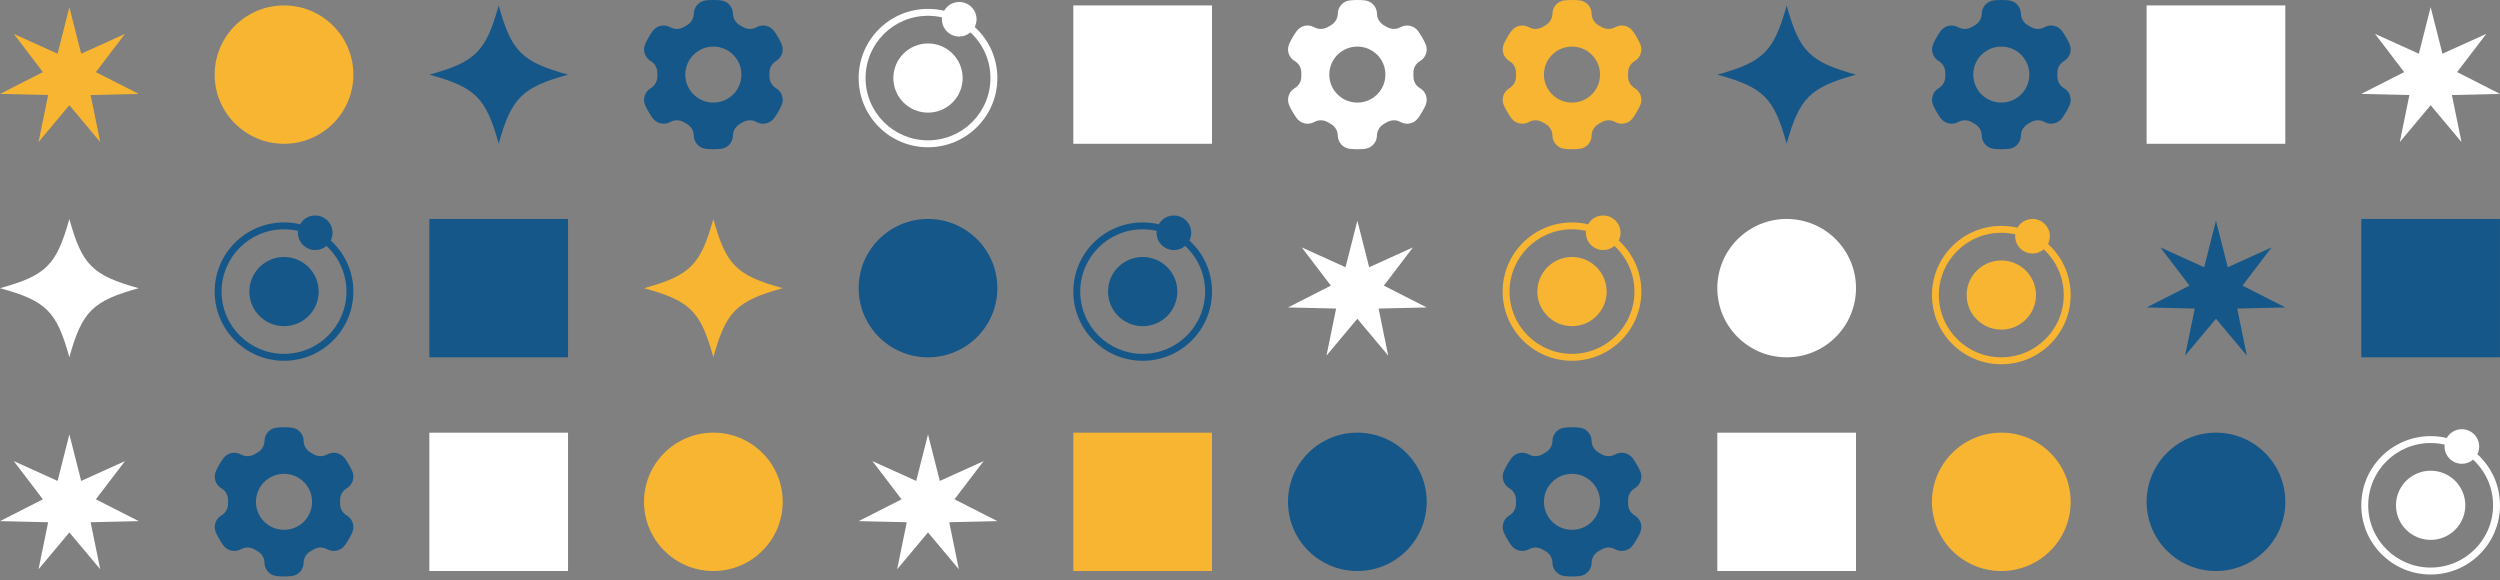 <?xml version="1.0" encoding="utf-8"?>
<svg xmlns="http://www.w3.org/2000/svg" fill="none" height="100%" overflow="visible" preserveAspectRatio="none" style="display: block;" viewBox="0 0 375 87" width="100%">
<rect x="0" y="0" width="375" height="87" fill="#808080" stroke="none"/>
<g id="Group 1">
<path d="M10.407 1.075L12.176 8.057L18.749 5.082L14.379 10.814L20.81 14.087L13.593 14.254L15.035 21.309L10.407 15.784L5.779 21.309L7.221 14.254L0.003 14.087L6.434 10.814L2.064 5.082L8.637 8.057L10.407 1.075Z" fill="#F7B531" id="Vector"/>
<path d="M85.207 11.199C81.745 12.155 79.625 13.03 78.132 14.508C76.643 15.987 75.762 18.101 74.804 21.559C72.892 14.647 71.341 13.099 64.401 11.199C71.327 9.292 72.878 7.745 74.804 0.821C76.716 7.734 78.267 9.281 85.207 11.199Z" fill="#155789" id="Vector_2"/>
<path d="M116.359 9.187L116.461 9.125C117.324 8.584 117.645 7.487 117.222 6.564C116.92 5.899 116.552 5.267 116.126 4.675C115.533 3.851 114.426 3.585 113.526 4.058L113.424 4.112C112.776 4.45 112.008 4.403 111.385 4.025C111.272 3.956 111.156 3.89 111.039 3.825C110.398 3.476 109.976 2.833 109.947 2.107V1.991C109.903 0.977 109.116 0.153 108.104 0.054C107.376 -0.018 106.64 -0.018 105.912 0.054C104.9 0.153 104.113 0.977 104.073 1.991V2.107C104.04 2.833 103.614 3.476 102.977 3.825C102.861 3.89 102.744 3.956 102.631 4.025C102.009 4.403 101.237 4.454 100.592 4.112L100.49 4.058C99.591 3.585 98.484 3.851 97.89 4.675C97.464 5.267 97.096 5.899 96.794 6.564C96.372 7.49 96.692 8.584 97.555 9.125L97.657 9.187C98.258 9.565 98.622 10.229 98.6 10.941C98.593 11.108 98.593 11.275 98.6 11.443C98.622 12.151 98.258 12.816 97.657 13.197L97.555 13.259C96.692 13.8 96.372 14.897 96.794 15.82C97.096 16.485 97.464 17.117 97.89 17.709C98.484 18.533 99.591 18.799 100.49 18.326L100.592 18.272C101.24 17.934 102.009 17.981 102.631 18.359C102.744 18.428 102.861 18.494 102.977 18.559C103.618 18.908 104.04 19.551 104.07 20.277V20.393C104.113 21.407 104.9 22.231 105.912 22.329C106.64 22.402 107.376 22.402 108.104 22.329C109.116 22.231 109.903 21.407 109.943 20.393V20.277C109.976 19.551 110.402 18.908 111.039 18.559C111.156 18.494 111.272 18.428 111.385 18.359C112.008 17.981 112.78 17.93 113.424 18.272L113.526 18.326C114.426 18.799 115.533 18.533 116.126 17.709C116.552 17.117 116.92 16.485 117.222 15.82C117.645 14.894 117.324 13.8 116.461 13.259L116.359 13.197C115.758 12.819 115.394 12.155 115.416 11.443C115.423 11.275 115.423 11.108 115.416 10.941C115.394 10.233 115.758 9.568 116.359 9.187ZM107.005 15.388C104.681 15.388 102.795 13.51 102.795 11.188C102.795 8.867 104.678 6.989 107.005 6.989C109.331 6.989 111.214 8.867 111.214 11.188C111.214 13.51 109.331 15.388 107.005 15.388Z" fill="#155789" id="Vector_3"/>
<path d="M181.801 0.814H160.998V21.567H181.801V0.814Z" fill="white" id="Vector_4"/>
<path d="M278.402 11.199C274.94 12.155 272.82 13.03 271.327 14.508C269.838 15.987 268.957 18.101 267.999 21.559C266.087 14.647 264.536 13.099 257.596 11.199C264.522 9.292 266.073 7.745 267.999 0.821C269.911 7.734 271.462 9.281 278.402 11.199Z" fill="#155789" id="Vector_5"/>
<path d="M309.554 9.187L309.656 9.125C310.519 8.584 310.84 7.487 310.417 6.564C310.115 5.899 309.747 5.267 309.321 4.675C308.728 3.851 307.621 3.585 306.721 4.058L306.619 4.112C305.971 4.45 305.203 4.403 304.58 4.025C304.467 3.956 304.351 3.89 304.234 3.825C303.593 3.476 303.171 2.833 303.142 2.107V1.991C303.098 0.977 302.312 0.153 301.299 0.054C300.571 -0.018 299.835 -0.018 299.107 0.054C298.095 0.153 297.308 0.977 297.268 1.991V2.107C297.236 2.833 296.809 3.476 296.172 3.825C296.056 3.89 295.939 3.956 295.826 4.025C295.204 4.403 294.432 4.454 293.787 4.112L293.685 4.058C292.786 3.585 291.679 3.851 291.085 4.675C290.659 5.267 290.291 5.899 289.989 6.564C289.567 7.49 289.887 8.584 290.75 9.125L290.852 9.187C291.453 9.565 291.817 10.229 291.795 10.941C291.788 11.108 291.788 11.275 291.795 11.443C291.817 12.151 291.453 12.816 290.852 13.197L290.75 13.259C289.887 13.8 289.567 14.897 289.989 15.82C290.291 16.485 290.659 17.117 291.085 17.709C291.679 18.533 292.786 18.799 293.685 18.326L293.787 18.272C294.435 17.934 295.204 17.981 295.826 18.359C295.939 18.428 296.056 18.494 296.172 18.559C296.813 18.908 297.236 19.551 297.265 20.277V20.393C297.308 21.407 298.095 22.231 299.107 22.329C299.835 22.402 300.571 22.402 301.299 22.329C302.312 22.231 303.098 21.407 303.138 20.393V20.277C303.171 19.551 303.597 18.908 304.234 18.559C304.351 18.494 304.467 18.428 304.58 18.359C305.203 17.981 305.975 17.93 306.619 18.272L306.721 18.326C307.621 18.799 308.728 18.533 309.321 17.709C309.747 17.117 310.115 16.485 310.417 15.82C310.84 14.894 310.519 13.8 309.656 13.259L309.554 13.197C308.953 12.819 308.589 12.155 308.611 11.443C308.618 11.275 308.618 11.108 308.611 10.941C308.589 10.233 308.953 9.568 309.554 9.187ZM300.196 15.388C297.873 15.388 295.987 13.51 295.987 11.188C295.987 8.867 297.869 6.989 300.196 6.989C302.523 6.989 304.405 8.867 304.405 11.188C304.405 13.51 302.523 15.388 300.196 15.388Z" fill="#155789" id="Vector_6"/>
<g id="Group">
<path d="M47.804 43.736C47.804 46.602 45.473 48.924 42.604 48.924C39.734 48.924 37.404 46.602 37.404 43.736C37.404 40.87 39.731 38.549 42.604 38.549C45.477 38.549 47.804 40.874 47.804 43.736Z" fill="#155789" id="Vector_7"/>
<path d="M49.613 36.072C49.788 35.723 49.886 35.334 49.886 34.916C49.886 33.485 48.721 32.323 47.283 32.323C46.311 32.323 45.466 32.853 45.022 33.641C44.246 33.456 43.438 33.362 42.604 33.362C36.858 33.362 32.2 38.008 32.2 43.74C32.2 49.472 36.858 54.118 42.604 54.118C48.35 54.118 53.007 49.472 53.007 43.74C53.007 40.703 51.7 37.968 49.613 36.075V36.072ZM42.604 53.079C37.433 53.079 33.238 48.898 33.238 43.736C33.238 38.574 37.429 34.397 42.604 34.397C43.325 34.397 44.028 34.477 44.701 34.633C44.69 34.727 44.687 34.818 44.687 34.913C44.687 36.344 45.848 37.51 47.286 37.51C47.931 37.51 48.517 37.278 48.972 36.889C50.815 38.593 51.969 41.03 51.969 43.733C51.969 48.891 47.778 53.076 42.607 53.076L42.604 53.079Z" fill="#155789" id="Vector_8"/>
</g>
<path d="M139.201 53.599C144.947 53.599 149.605 48.952 149.605 43.22C149.605 37.489 144.947 32.842 139.201 32.842C133.456 32.842 128.798 37.489 128.798 43.22C128.798 48.952 133.456 53.599 139.201 53.599Z" fill="#155789" id="Vector_9"/>
<path d="M203.602 33.104L205.372 40.086L211.944 37.11L207.575 42.843L214.005 46.116L206.788 46.283L208.23 53.337L203.602 47.812L198.974 53.337L200.416 46.283L193.199 46.116L199.629 42.843L195.26 37.11L201.832 40.086L203.602 33.104Z" fill="white" id="Vector_10"/>
<g id="Group_2">
<path d="M240.999 43.736C240.999 46.602 238.668 48.924 235.799 48.924C232.929 48.924 230.599 46.602 230.599 43.736C230.599 40.87 232.926 38.549 235.799 38.549C238.672 38.549 240.999 40.874 240.999 43.736Z" fill="#F7B531" id="Vector_11"/>
<path d="M242.808 36.072C242.983 35.723 243.081 35.334 243.081 34.916C243.081 33.485 241.916 32.323 240.478 32.323C239.506 32.323 238.661 32.853 238.217 33.641C237.441 33.456 236.633 33.362 235.799 33.362C230.053 33.362 225.395 38.008 225.395 43.74C225.395 49.472 230.053 54.118 235.799 54.118C241.545 54.118 246.202 49.472 246.202 43.74C246.202 40.703 244.895 37.968 242.808 36.075V36.072ZM235.799 53.079C230.628 53.079 226.433 48.898 226.433 43.736C226.433 38.574 230.624 34.397 235.799 34.397C236.52 34.397 237.223 34.477 237.896 34.633C237.885 34.727 237.882 34.818 237.882 34.913C237.882 36.344 239.043 37.51 240.482 37.51C241.126 37.51 241.712 37.278 242.167 36.889C244.01 38.593 245.164 41.03 245.164 43.733C245.164 48.891 240.973 53.076 235.802 53.076L235.799 53.079Z" fill="#F7B531" id="Vector_12"/>
</g>
<path d="M374.996 32.842H354.193V53.595H374.996V32.842Z" fill="#155789" id="Vector_13"/>
<path d="M10.407 65.158L12.176 72.139L18.749 69.164L14.379 74.897L20.81 78.169L13.593 78.337L15.035 85.391L10.407 79.866L5.779 85.391L7.221 78.337L0.003 78.169L6.434 74.897L2.064 69.164L8.637 72.139L10.407 65.158Z" fill="white" id="Vector_14"/>
<path d="M181.801 64.9H160.998V85.653H181.801V64.9Z" fill="#F7B531" id="Vector_15"/>
<path d="M332.396 85.653C338.142 85.653 342.8 81.006 342.8 75.274C342.8 69.543 338.142 64.896 332.396 64.896C326.651 64.896 321.993 69.543 321.993 75.274C321.993 81.006 326.651 85.653 332.396 85.653Z" fill="#155789" id="Vector_16"/>
<path d="M117.404 43.228C113.941 44.183 111.822 45.059 110.329 46.537C108.84 48.015 107.959 50.13 107.001 53.588C105.089 46.675 103.538 45.127 96.597 43.228C103.523 41.321 105.075 39.773 107.001 32.849C108.913 39.762 110.464 41.31 117.404 43.228Z" fill="#F7B531" id="Vector_17"/>
<path d="M85.204 32.842H64.401V53.595H85.204V32.842Z" fill="#155789" id="Vector_18"/>
<path d="M42.604 21.57C48.349 21.57 53.007 16.924 53.007 11.192C53.007 5.46 48.349 0.814 42.604 0.814C36.858 0.814 32.2 5.46 32.2 11.192C32.2 16.924 36.858 21.57 42.604 21.57Z" fill="#F7B531" id="Vector_19"/>
<g id="Group_3">
<path d="M144.401 11.708C144.401 14.574 142.071 16.895 139.201 16.895C136.332 16.895 134.001 14.574 134.001 11.708C134.001 8.842 136.328 6.52 139.201 6.52C142.074 6.52 144.401 8.845 144.401 11.708Z" fill="white" id="Vector_20"/>
<path d="M146.211 4.043C146.386 3.694 146.484 3.306 146.484 2.888C146.484 1.457 145.319 0.294 143.88 0.294C142.908 0.294 142.063 0.825 141.619 1.613C140.843 1.428 140.035 1.333 139.201 1.333C133.455 1.333 128.798 5.979 128.798 11.711C128.798 17.444 133.455 22.09 139.201 22.09C144.947 22.09 149.605 17.444 149.605 11.711C149.605 8.675 148.297 5.939 146.211 4.047V4.043ZM139.201 21.051C134.031 21.051 129.836 16.87 129.836 11.708C129.836 6.546 134.027 2.368 139.201 2.368C139.922 2.368 140.625 2.448 141.299 2.605C141.288 2.699 141.284 2.79 141.284 2.884C141.284 4.316 142.446 5.482 143.884 5.482C144.529 5.482 145.115 5.249 145.57 4.86C147.412 6.564 148.567 9.002 148.567 11.704C148.567 16.862 144.376 21.047 139.205 21.047L139.201 21.051Z" fill="white" id="Vector_21"/>
</g>
<path d="M212.957 9.187L213.059 9.125C213.922 8.584 214.242 7.487 213.82 6.564C213.517 5.899 213.15 5.267 212.724 4.675C212.13 3.851 211.023 3.585 210.124 4.058L210.022 4.112C209.374 4.45 208.605 4.403 207.983 4.025C207.87 3.956 207.753 3.89 207.637 3.825C206.996 3.476 206.573 2.833 206.544 2.107V1.991C206.501 0.977 205.714 0.153 204.702 0.054C203.974 -0.018 203.238 -0.018 202.51 0.054C201.497 0.153 200.711 0.977 200.671 1.991V2.107C200.638 2.833 200.212 3.476 199.575 3.825C199.458 3.89 199.342 3.956 199.229 4.025C198.606 4.403 197.834 4.454 197.19 4.112L197.088 4.058C196.188 3.585 195.081 3.851 194.488 4.675C194.062 5.267 193.694 5.899 193.392 6.564C192.969 7.49 193.29 8.584 194.153 9.125L194.255 9.187C194.856 9.565 195.22 10.229 195.198 10.941C195.191 11.108 195.191 11.275 195.198 11.443C195.22 12.151 194.856 12.816 194.255 13.197L194.153 13.259C193.29 13.8 192.969 14.897 193.392 15.82C193.694 16.485 194.062 17.117 194.488 17.709C195.081 18.533 196.188 18.799 197.088 18.326L197.19 18.272C197.838 17.934 198.606 17.981 199.229 18.359C199.342 18.428 199.458 18.494 199.575 18.559C200.216 18.908 200.638 19.551 200.667 20.277V20.393C200.711 21.407 201.497 22.231 202.51 22.329C203.238 22.402 203.974 22.402 204.702 22.329C205.714 22.231 206.501 21.407 206.541 20.393V20.277C206.573 19.551 206.999 18.908 207.637 18.559C207.753 18.494 207.87 18.428 207.983 18.359C208.605 17.981 209.377 17.93 210.022 18.272L210.124 18.326C211.023 18.799 212.13 18.533 212.724 17.709C213.15 17.117 213.517 16.485 213.82 15.82C214.242 14.894 213.922 13.8 213.059 13.259L212.957 13.197C212.356 12.819 211.992 12.155 212.014 11.443C212.021 11.275 212.021 11.108 212.014 10.941C211.992 10.233 212.356 9.568 212.957 9.187ZM203.602 15.388C201.279 15.388 199.393 13.51 199.393 11.188C199.393 8.867 201.275 6.989 203.602 6.989C205.929 6.989 207.811 8.867 207.811 11.188C207.811 13.51 205.929 15.388 203.602 15.388Z" fill="white" id="Vector_22"/>
<path d="M245.157 9.187L245.259 9.125C246.122 8.584 246.442 7.487 246.02 6.564C245.718 5.899 245.35 5.267 244.924 4.675C244.33 3.851 243.224 3.585 242.324 4.058L242.222 4.112C241.574 4.45 240.806 4.403 240.183 4.025C240.07 3.956 239.954 3.89 239.837 3.825C239.196 3.476 238.774 2.833 238.745 2.107V1.991C238.701 0.977 237.914 0.153 236.902 0.054C236.174 -0.018 235.438 -0.018 234.71 0.054C233.698 0.153 232.911 0.977 232.871 1.991V2.107C232.838 2.833 232.412 3.476 231.775 3.825C231.659 3.89 231.542 3.956 231.429 4.025C230.807 4.403 230.035 4.454 229.39 4.112L229.288 4.058C228.389 3.585 227.282 3.851 226.688 4.675C226.262 5.267 225.894 5.899 225.592 6.564C225.17 7.49 225.49 8.584 226.353 9.125L226.455 9.187C227.056 9.565 227.42 10.229 227.398 10.941C227.391 11.108 227.391 11.275 227.398 11.443C227.42 12.151 227.056 12.816 226.455 13.197L226.353 13.259C225.49 13.8 225.17 14.897 225.592 15.82C225.894 16.485 226.262 17.117 226.688 17.709C227.282 18.533 228.389 18.799 229.288 18.326L229.39 18.272C230.038 17.934 230.807 17.981 231.429 18.359C231.542 18.428 231.659 18.494 231.775 18.559C232.416 18.908 232.838 19.551 232.868 20.277V20.393C232.911 21.407 233.698 22.231 234.71 22.329C235.438 22.402 236.174 22.402 236.902 22.329C237.914 22.231 238.701 21.407 238.741 20.393V20.277C238.774 19.551 239.2 18.908 239.837 18.559C239.954 18.494 240.07 18.428 240.183 18.359C240.806 17.981 241.578 17.93 242.222 18.272L242.324 18.326C243.224 18.799 244.33 18.533 244.924 17.709C245.35 17.117 245.718 16.485 246.02 15.82C246.442 14.894 246.122 13.8 245.259 13.259L245.157 13.197C244.556 12.819 244.192 12.155 244.214 11.443C244.221 11.275 244.221 11.108 244.214 10.941C244.192 10.233 244.556 9.568 245.157 9.187ZM235.799 15.388C233.476 15.388 231.589 13.51 231.589 11.188C231.589 8.867 233.472 6.989 235.799 6.989C238.126 6.989 240.008 8.867 240.008 11.188C240.008 13.51 238.126 15.388 235.799 15.388Z" fill="#F7B531" id="Vector_23"/>
<path d="M342.796 0.814H321.993V21.567H342.796V0.814Z" fill="white" id="Vector_24"/>
<path d="M364.597 1.075L366.366 8.057L372.939 5.082L368.569 10.814L375 14.087L367.783 14.254L369.225 21.309L364.597 15.784L359.969 21.309L361.411 14.254L354.193 14.087L360.624 10.814L356.254 5.082L362.827 8.057L364.597 1.075Z" fill="white" id="Vector_25"/>
<g id="Group_4">
<path d="M176.602 43.736C176.602 46.602 174.271 48.924 171.402 48.924C168.532 48.924 166.202 46.602 166.202 43.736C166.202 40.87 168.529 38.549 171.402 38.549C174.275 38.549 176.602 40.874 176.602 43.736Z" fill="#155789" id="Vector_26"/>
<path d="M178.411 36.072C178.586 35.723 178.684 35.334 178.684 34.916C178.684 33.485 177.519 32.323 176.081 32.323C175.109 32.323 174.264 32.853 173.82 33.641C173.044 33.456 172.236 33.362 171.402 33.362C165.656 33.362 160.998 38.008 160.998 43.74C160.998 49.472 165.656 54.118 171.402 54.118C177.148 54.118 181.805 49.472 181.805 43.74C181.805 40.703 180.498 37.968 178.411 36.075V36.072ZM171.402 53.079C166.231 53.079 162.036 48.898 162.036 43.736C162.036 38.574 166.227 34.397 171.402 34.397C172.123 34.397 172.825 34.477 173.499 34.633C173.488 34.727 173.485 34.818 173.485 34.913C173.485 36.344 174.646 37.51 176.084 37.51C176.729 37.51 177.315 37.278 177.77 36.889C179.613 38.593 180.767 41.03 180.767 43.733C180.767 48.891 176.576 53.076 171.405 53.076L171.402 53.079Z" fill="#155789" id="Vector_27"/>
</g>
<path d="M267.999 53.599C273.745 53.599 278.402 48.952 278.402 43.22C278.402 37.489 273.745 32.842 267.999 32.842C262.254 32.842 257.596 37.489 257.596 43.22C257.596 48.952 262.254 53.599 267.999 53.599Z" fill="white" id="Vector_28"/>
<path d="M332.396 33.104L334.166 40.086L340.739 37.11L336.369 42.843L342.8 46.116L335.583 46.283L337.024 53.337L332.396 47.812L327.768 53.337L329.21 46.283L321.993 46.116L328.424 42.843L324.054 37.11L330.627 40.086L332.396 33.104Z" fill="#155789" id="Vector_29"/>
<path d="M20.807 43.228C17.344 44.183 15.225 45.059 13.732 46.537C12.242 48.015 11.361 50.13 10.403 53.588C8.492 46.675 6.94 45.127 0 43.228C6.926 41.321 8.477 39.773 10.403 32.849C12.315 39.762 13.866 41.31 20.807 43.228Z" fill="white" id="Vector_30"/>
<path d="M51.962 73.273L52.064 73.211C52.927 72.67 53.247 71.573 52.825 70.65C52.523 69.985 52.155 69.353 51.729 68.761C51.135 67.936 50.028 67.671 49.129 68.144L49.027 68.198C48.379 68.536 47.611 68.489 46.988 68.111C46.875 68.042 46.758 67.977 46.642 67.911C46.001 67.562 45.579 66.919 45.55 66.193V66.077C45.506 65.063 44.719 64.239 43.707 64.141C42.979 64.068 42.243 64.068 41.515 64.141C40.503 64.239 39.716 65.063 39.676 66.077V66.193C39.643 66.919 39.217 67.562 38.58 67.911C38.464 67.977 38.347 68.042 38.234 68.111C37.611 68.489 36.84 68.54 36.195 68.198L36.093 68.144C35.194 67.671 34.087 67.936 33.493 68.761C33.067 69.353 32.699 69.985 32.397 70.65C31.975 71.576 32.295 72.67 33.158 73.211L33.26 73.273C33.861 73.651 34.225 74.315 34.203 75.027C34.196 75.194 34.196 75.362 34.203 75.529C34.225 76.237 33.861 76.902 33.26 77.283L33.158 77.345C32.295 77.886 31.975 78.983 32.397 79.906C32.699 80.571 33.067 81.203 33.493 81.795C34.087 82.619 35.194 82.885 36.093 82.412L36.195 82.358C36.843 82.02 37.611 82.067 38.234 82.445C38.347 82.514 38.464 82.579 38.58 82.645C39.221 82.994 39.643 83.636 39.672 84.363V84.479C39.716 85.493 40.503 86.317 41.515 86.415C42.243 86.488 42.979 86.488 43.707 86.415C44.719 86.317 45.506 85.493 45.546 84.479V84.363C45.579 83.636 46.005 82.994 46.642 82.645C46.758 82.579 46.875 82.514 46.988 82.445C47.611 82.067 48.383 82.016 49.027 82.358L49.129 82.412C50.028 82.885 51.135 82.619 51.729 81.795C52.155 81.203 52.523 80.571 52.825 79.906C53.247 78.98 52.927 77.886 52.064 77.345L51.962 77.283C51.361 76.905 50.997 76.241 51.019 75.529C51.026 75.362 51.026 75.194 51.019 75.027C50.997 74.319 51.361 73.654 51.962 73.273ZM42.604 79.474C40.281 79.474 38.394 77.596 38.394 75.274C38.394 72.953 40.277 71.075 42.604 71.075C44.931 71.075 46.813 72.953 46.813 75.274C46.813 77.596 44.931 79.474 42.604 79.474Z" fill="#155789" id="Vector_31"/>
<path d="M139.201 65.158L140.971 72.139L147.544 69.164L143.174 74.897L149.605 78.169L142.387 78.337L143.829 85.391L139.201 79.866L134.573 85.391L136.015 78.337L128.798 78.169L135.229 74.897L130.859 69.164L137.432 72.139L139.201 65.158Z" fill="white" id="Vector_32"/>
<path d="M245.157 73.273L245.259 73.211C246.122 72.67 246.442 71.573 246.02 70.65C245.718 69.985 245.35 69.353 244.924 68.761C244.33 67.936 243.224 67.671 242.324 68.144L242.222 68.198C241.574 68.536 240.806 68.489 240.183 68.111C240.07 68.042 239.954 67.977 239.837 67.911C239.196 67.562 238.774 66.919 238.745 66.193V66.077C238.701 65.063 237.914 64.239 236.902 64.141C236.174 64.068 235.438 64.068 234.71 64.141C233.698 64.239 232.911 65.063 232.871 66.077V66.193C232.838 66.919 232.412 67.562 231.775 67.911C231.659 67.977 231.542 68.042 231.429 68.111C230.807 68.489 230.035 68.54 229.39 68.198L229.288 68.144C228.389 67.671 227.282 67.936 226.688 68.761C226.262 69.353 225.894 69.985 225.592 70.65C225.17 71.576 225.49 72.67 226.353 73.211L226.455 73.273C227.056 73.651 227.42 74.315 227.398 75.027C227.391 75.194 227.391 75.362 227.398 75.529C227.42 76.237 227.056 76.902 226.455 77.283L226.353 77.345C225.49 77.886 225.17 78.983 225.592 79.906C225.894 80.571 226.262 81.203 226.688 81.795C227.282 82.619 228.389 82.885 229.288 82.412L229.39 82.358C230.038 82.02 230.807 82.067 231.429 82.445C231.542 82.514 231.659 82.579 231.775 82.645C232.416 82.994 232.838 83.636 232.868 84.363V84.479C232.911 85.493 233.698 86.317 234.71 86.415C235.438 86.488 236.174 86.488 236.902 86.415C237.914 86.317 238.701 85.493 238.741 84.479V84.363C238.774 83.636 239.2 82.994 239.837 82.645C239.954 82.579 240.07 82.514 240.183 82.445C240.806 82.067 241.578 82.016 242.222 82.358L242.324 82.412C243.224 82.885 244.33 82.619 244.924 81.795C245.35 81.203 245.718 80.571 246.02 79.906C246.442 78.98 246.122 77.886 245.259 77.345L245.157 77.283C244.556 76.905 244.192 76.241 244.214 75.529C244.221 75.362 244.221 75.194 244.214 75.027C244.192 74.319 244.556 73.654 245.157 73.273ZM235.799 79.474C233.476 79.474 231.589 77.596 231.589 75.274C231.589 72.953 233.472 71.075 235.799 71.075C238.126 71.075 240.008 72.953 240.008 75.274C240.008 77.596 238.126 79.474 235.799 79.474Z" fill="#155789" id="Vector_33"/>
<g id="Group_5">
<path d="M305.396 44.256C305.396 47.122 303.065 49.443 300.196 49.443C297.327 49.443 294.996 47.122 294.996 44.256C294.996 41.39 297.323 39.068 300.196 39.068C303.069 39.068 305.396 41.393 305.396 44.256Z" fill="#F7B531" id="Vector_34"/>
<path d="M307.206 36.591C307.38 36.242 307.479 35.854 307.479 35.436C307.479 34.005 306.313 32.842 304.875 32.842C303.903 32.842 303.058 33.373 302.614 34.161C301.838 33.975 301.03 33.881 300.196 33.881C294.45 33.881 289.793 38.527 289.793 44.259C289.793 49.992 294.45 54.638 300.196 54.638C305.942 54.638 310.599 49.992 310.599 44.259C310.599 41.222 309.292 38.487 307.206 36.595V36.591ZM300.196 53.599C295.025 53.599 290.83 49.418 290.83 44.256C290.83 39.094 295.022 34.916 300.196 34.916C300.917 34.916 301.62 34.996 302.293 35.153C302.283 35.247 302.279 35.338 302.279 35.432C302.279 36.863 303.44 38.029 304.879 38.029C305.523 38.029 306.11 37.797 306.565 37.408C308.407 39.112 309.562 41.549 309.562 44.252C309.562 49.41 305.37 53.595 300.2 53.595L300.196 53.599Z" fill="#F7B531" id="Vector_35"/>
</g>
<path d="M300.196 85.653C305.942 85.653 310.599 81.006 310.599 75.274C310.599 69.543 305.942 64.896 300.196 64.896C294.45 64.896 289.793 69.543 289.793 75.274C289.793 81.006 294.45 85.653 300.196 85.653Z" fill="#F7B531" id="Vector_36"/>
<g id="Group_6">
<path d="M369.797 75.794C369.797 78.66 367.466 80.981 364.597 80.981C361.727 80.981 359.397 78.66 359.397 75.794C359.397 72.928 361.724 70.606 364.597 70.606C367.47 70.606 369.797 72.931 369.797 75.794Z" fill="white" id="Vector_37"/>
<path d="M371.606 68.129C371.781 67.78 371.879 67.392 371.879 66.974C371.879 65.543 370.714 64.38 369.276 64.38C368.304 64.38 367.459 64.911 367.015 65.699C366.239 65.514 365.431 65.419 364.597 65.419C358.851 65.419 354.193 70.065 354.193 75.797C354.193 81.53 358.851 86.176 364.597 86.176C370.343 86.176 375 81.53 375 75.797C375 72.761 373.693 70.025 371.606 68.133V68.129ZM364.597 85.137C359.426 85.137 355.231 80.956 355.231 75.794C355.231 70.632 359.422 66.454 364.597 66.454C365.318 66.454 366.02 66.534 366.694 66.691C366.683 66.785 366.68 66.876 366.68 66.97C366.68 68.401 367.841 69.568 369.279 69.568C369.924 69.568 370.51 69.335 370.965 68.946C372.808 70.65 373.962 73.088 373.962 75.79C373.962 80.948 369.771 85.133 364.6 85.133L364.597 85.137Z" fill="white" id="Vector_38"/>
</g>
<path d="M278.399 64.9H257.596V85.653H278.399V64.9Z" fill="white" id="Vector_39"/>
<path d="M85.204 64.9H64.401V85.653H85.204V64.9Z" fill="white" id="Vector_40"/>
<path d="M107.005 85.653C112.75 85.653 117.408 81.006 117.408 75.274C117.408 69.543 112.75 64.896 107.005 64.896C101.259 64.896 96.601 69.543 96.601 75.274C96.601 81.006 101.259 85.653 107.005 85.653Z" fill="#F7B531" id="Vector_41"/>
<path d="M203.602 85.653C209.348 85.653 214.005 81.006 214.005 75.274C214.005 69.543 209.348 64.896 203.602 64.896C197.857 64.896 193.199 69.543 193.199 75.274C193.199 81.006 197.857 85.653 203.602 85.653Z" fill="#155789" id="Vector_42"/>
</g>
</svg>